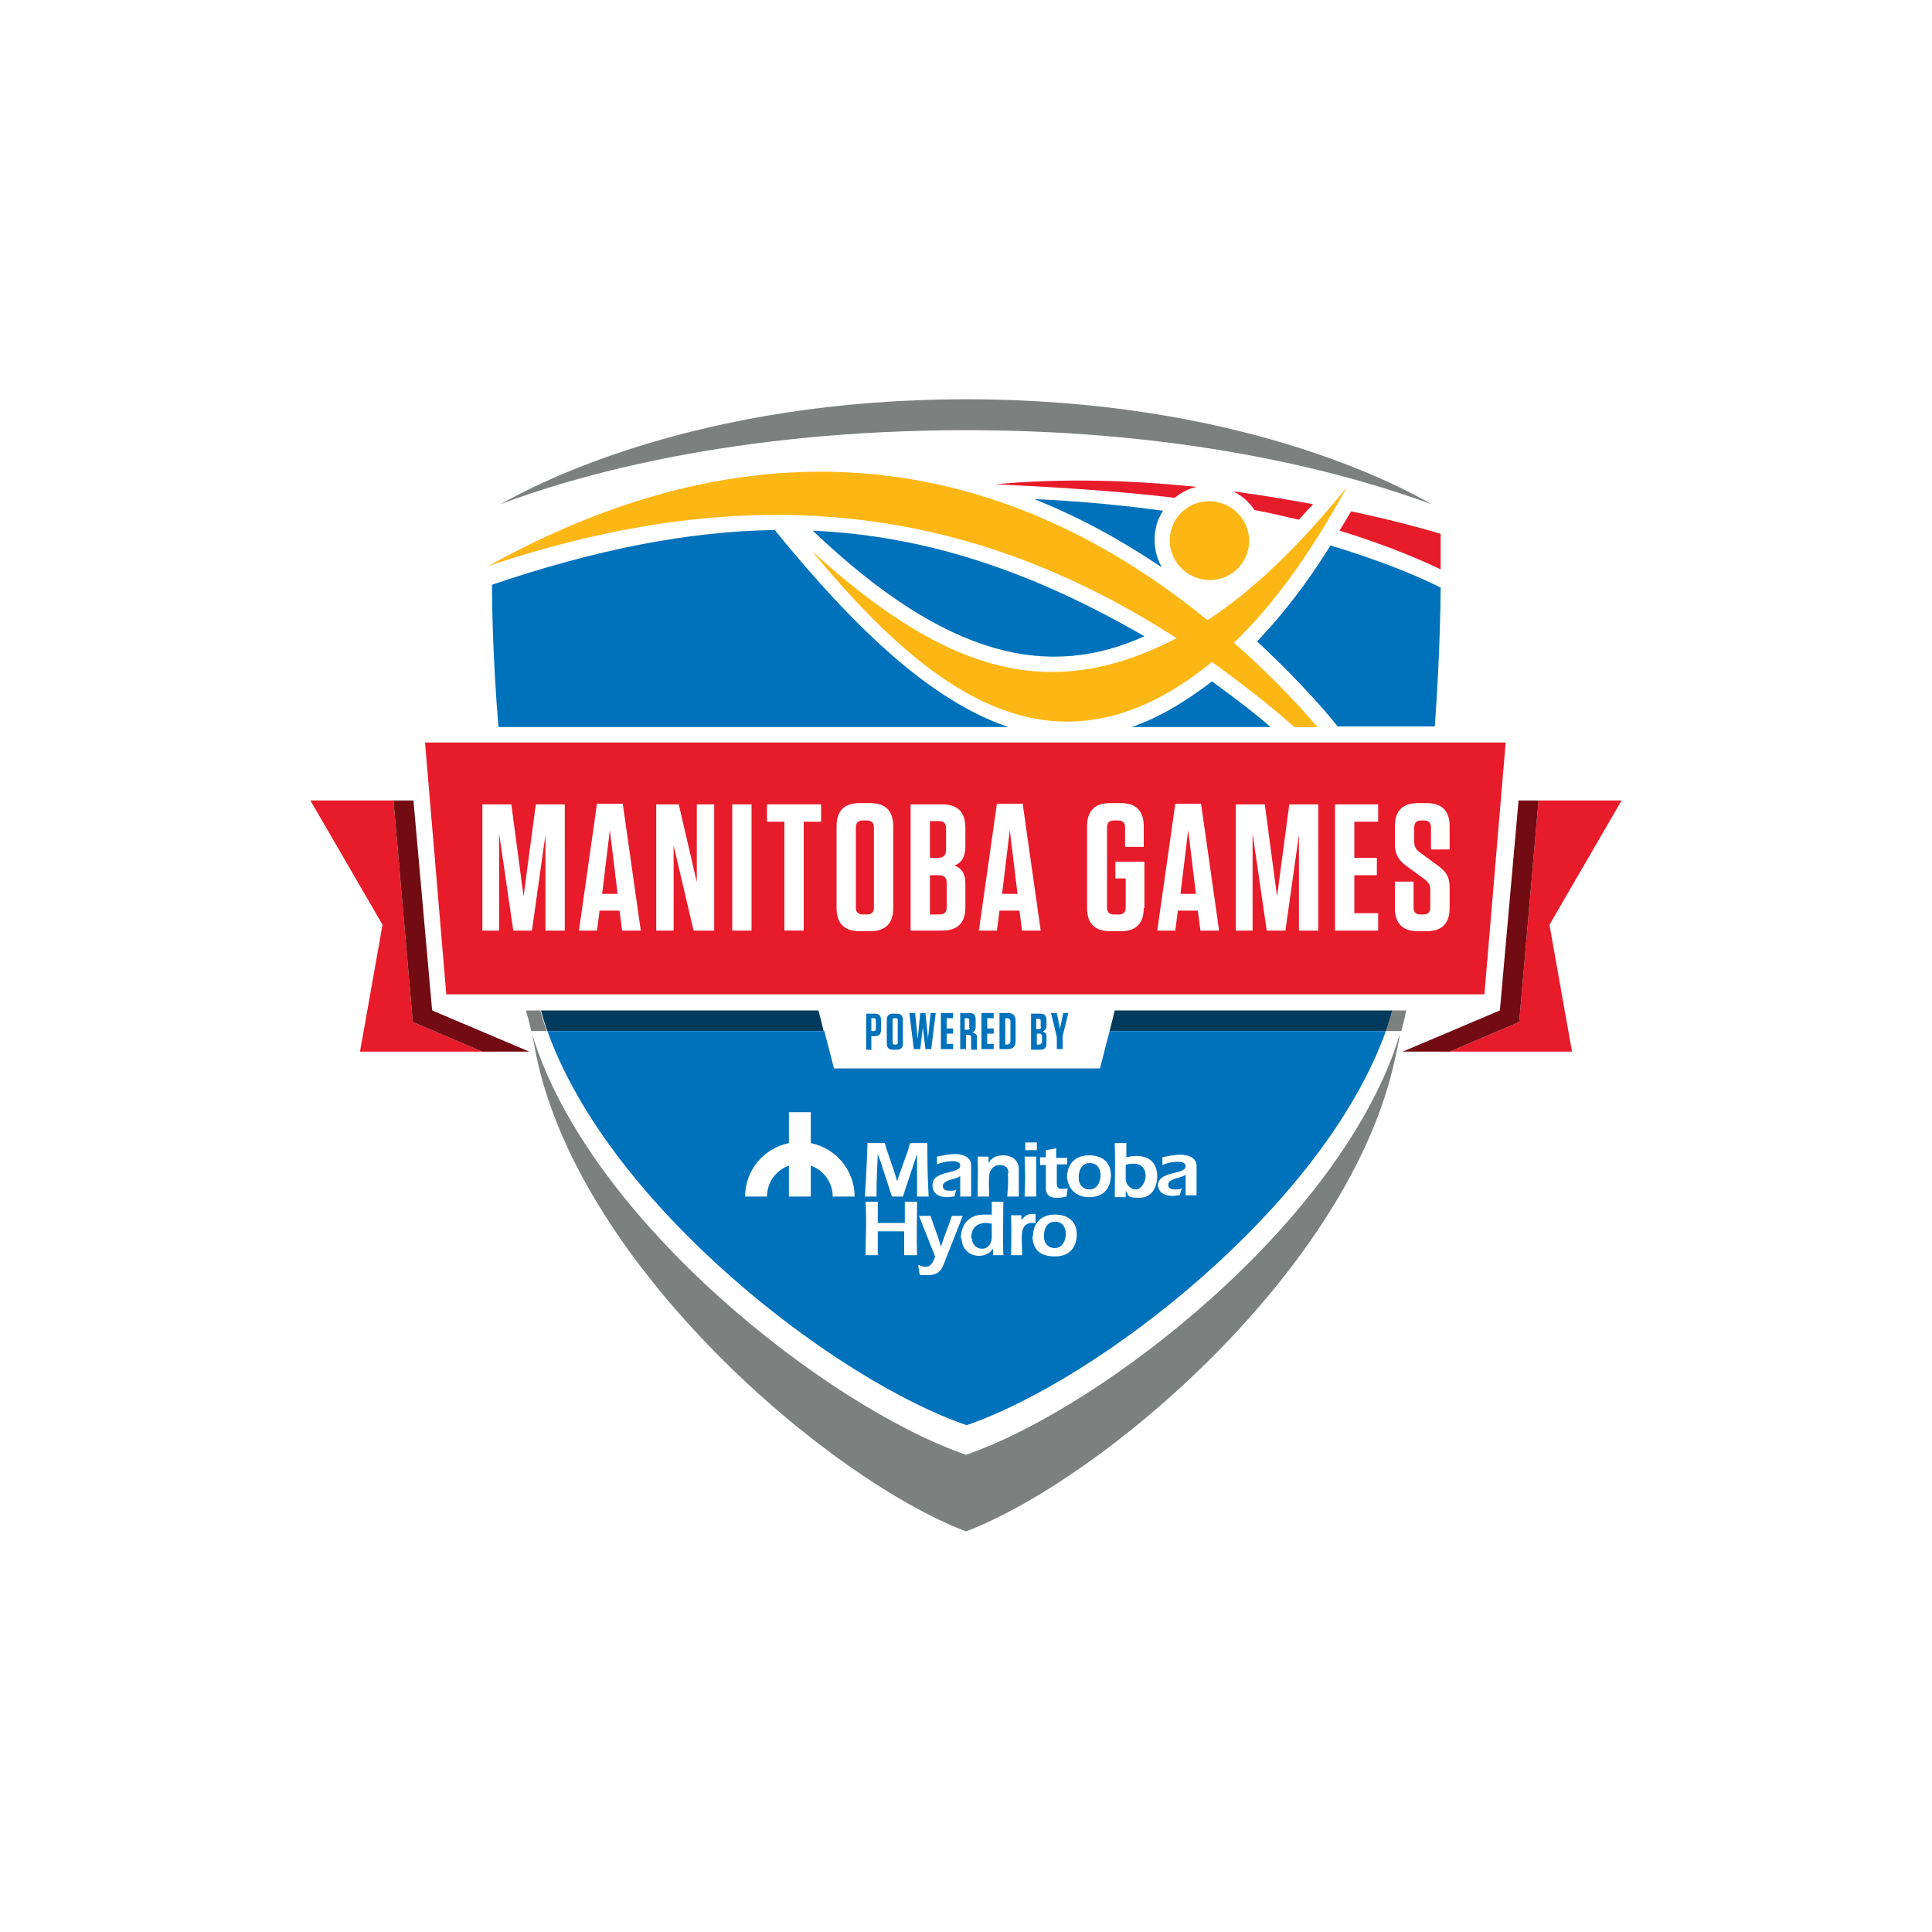 <?xml version="1.0" encoding="UTF-8"?>
<svg id="Layer_1" data-name="Layer 1" xmlns="http://www.w3.org/2000/svg" xmlns:xlink="http://www.w3.org/1999/xlink" version="1.1" viewBox="0 0 300 300">
  <defs>
    <style>
      .cls-1 {
        fill: #730b12;
      }

      .cls-1, .cls-2, .cls-3, .cls-4, .cls-5, .cls-6, .cls-7, .cls-8, .cls-9, .cls-10, .cls-11, .cls-12, .cls-13, .cls-14, .cls-15, .cls-16, .cls-17, .cls-18, .cls-19 {
        stroke-width: 0px;
      }

      .cls-2 {
        fill: #505559;
      }

      .cls-3 {
        fill: #f9a25e;
      }

      .cls-4 {
        fill: #1ba8e1;
      }

      .cls-20 {
        clip-path: url(#clippath);
      }

      .cls-5, .cls-21 {
        fill: none;
      }

      .cls-6 {
        fill: #0072bc;
      }

      .cls-7 {
        fill: #5c6f7c;
      }

      .cls-8 {
        fill: #58595b;
      }

      .cls-9 {
        fill: #19bef0;
      }

      .cls-22 {
        clip-path: url(#clippath-1);
      }

      .cls-23 {
        clip-path: url(#clippath-2);
      }

      .cls-10 {
        fill: #005695;
      }

      .cls-11 {
        fill: #7c8180;
      }

      .cls-12 {
        fill: #b2bec7;
      }

      .cls-13 {
        fill: #003a5d;
      }

      .cls-14 {
        fill: #d9531e;
      }

      .cls-15 {
        fill: #96d0f2;
      }

      .cls-16 {
        fill: #fff;
      }

      .cls-17 {
        fill: #fdb714;
      }

      .cls-24 {
        display: none;
      }

      .cls-21 {
        stroke: #231f20;
        stroke-miterlimit: 10;
        stroke-width: .4px;
      }

      .cls-18 {
        fill: #231f20;
      }

      .cls-19 {
        fill: #e71b2a;
      }
    </style>
    <clipPath id="clippath">
      <rect class="cls-5" x="6.4" y="84.7" width="285.2" height="140.3"/>
    </clipPath>
    <clipPath id="clippath-1">
      <rect class="cls-5" x="6.4" y="114.4" width="285.2" height="80.9"/>
    </clipPath>
    <clipPath id="clippath-2">
      <rect class="cls-5" x="6.4" y="114.4" width="285.2" height="80.9"/>
    </clipPath>
  </defs>
  <g class="cls-24">
    <polygon class="cls-2" points="104.2 177.9 107.2 177.9 113.1 191.1 119 177.9 122 177.9 122 194.8 119.2 194.8 119.2 183.2 114 194.8 112.1 194.8 106.9 183.2 106.9 194.8 104.2 194.8 104.2 177.9 104.2 177.9"/>
    <path class="cls-2" d="M140.4,181.2l-2.8,7.9h5.5l-2.7-7.9h0ZM143.9,191.3h-7.1l-1.2,3.5h-2.9l6.1-16.9h3.2l6.1,16.9h-2.9l-1.2-3.5h0Z"/>
    <polygon class="cls-2" points="172.8 177.9 172.8 194.8 170 194.8 161.7 182.2 161.7 194.8 158.9 194.8 158.9 177.9 161.7 177.9 170 190.5 170 177.9 172.8 177.9 172.8 177.9"/>
    <polygon class="cls-2" points="187.4 177.9 190.1 177.9 190.1 194.8 187.4 194.8 187.4 177.9 187.4 177.9"/>
    <polygon class="cls-2" points="203.4 177.9 215.1 177.9 215.1 180.1 210.6 180.1 210.6 194.8 207.9 194.8 207.9 180.1 203.4 180.1 203.4 177.9 203.4 177.9"/>
    <path class="cls-2" d="M233.2,192.6c3.4,0,5.8-2.4,5.8-6.2s-2.4-6.2-5.8-6.2-5.8,2.4-5.8,6.2,2.4,6.2,5.8,6.2h0ZM233.2,195c-4.8,0-8.6-3.6-8.6-8.7s3.9-8.6,8.6-8.6,8.6,3.6,8.6,8.6-3.8,8.7-8.6,8.7h0Z"/>
    <path class="cls-2" d="M259.7,187.2h-3.6v5.3h3.7c1.9,0,3-.9,3-2.6s-1.3-2.7-3.1-2.7h0ZM259.4,180.1h-3.4v4.8h3.4c1.8,0,2.9-.9,2.9-2.4s-1.1-2.4-2.9-2.4h0ZM260,194.8h-6.8v-16.9h6.4c3.6,0,5.5,2,5.5,4.4s-1.2,3.3-2.9,3.9c1.8.3,3.3,2.1,3.3,4.1s-2.1,4.5-5.5,4.5h0Z"/>
    <path class="cls-2" d="M284,181.2l-2.8,7.9h5.5l-2.7-7.9h0ZM287.5,191.3h-7.1l-1.2,3.5h-2.9l6.1-16.9h3.2l6.1,16.9h-2.9l-1.2-3.5h0Z"/>
    <polygon class="cls-15" points="206.7 165.1 211 165.1 225.9 165.1 225.9 156.6 225.9 139.7 206.7 133.1 206.7 165.1 206.7 165.1"/>
    <path class="cls-15" d="M265.7,159.7c3.5,3.1,8.3,4.9,14.3,5.3l7.2-4.2-26.3-9.1c1,3.3,2.6,6,4.8,7.9h0Z"/>
    <path class="cls-15" d="M108.4,165.9c5.2,0,9.8-1.3,13.8-3.9,1.3-.9,2.6-1.9,3.7-3,0,0,0,0,.1-.1,2.3-2.2,4.2-4.9,5.8-8.1,1.5-3,2.5-6.4,3-10.1l-38.7,22c3.4,2.1,7.5,3.2,12.2,3.2h0Z"/>
    <polygon class="cls-15" points="69.4 194.8 88.6 183.8 88.6 167.1 69.4 177.9 69.4 194.8 69.4 194.8"/>
    <g class="cls-20">
      <path class="cls-15" d="M183.4,133.9c0,5-1.2,8.8-3.7,11.4-2.5,2.6-5.5,3.9-9.2,3.9s-6.7-1.3-9.2-3.9c-2.5-2.6-3.8-6.4-3.8-11.4s.3-4.5.9-6.3l-20.1,11.4c.5,4.4,1.8,8.4,3.9,12,2.3,3.9,5.3,7.1,8.9,9.6.9.6,1.7,1.1,2.7,1.6,4.9,2.6,10.5,3.9,16.7,3.9s11.7-1.3,16.6-3.9c4.9-2.6,8.7-6.3,11.5-11.2,2.8-4.9,4.2-10.5,4.2-17s0-1.4,0-2.1l-21.7-7.5c1.5,2.5,2.2,5.7,2.2,9.6h0Z"/>
      <path class="cls-4" d="M53.9,122.9c-3.2-1.7-7.4-3.4-12.4-5.1-3.5-1.3-6.2-2.3-8.1-3.1-1.9-.8-3.4-1.9-4.6-3.2-1.2-1.3-1.8-2.9-1.8-4.8s.7-4.1,2.1-5.3c1.4-1.2,3.2-1.8,5.4-1.8s4.7.8,6.2,2.3c1.5,1.5,2.5,3.6,2.9,6.2h20.7c-.7-7.3-3.6-13.1-8.8-17.2-5.2-4.2-12.2-6.3-21-6.3s-10.3.9-14.5,2.7c-4.2,1.8-7.5,4.5-9.9,7.9-2.4,3.4-3.6,7.5-3.6,12.2s1.1,9.2,3.4,12.4c2.3,3.2,5,5.6,8.2,7.2,3.2,1.6,7.3,3.3,12.3,5,3.4,1.2,6.1,2.2,8.1,3.1,1.9.9,3.6,2,4.9,3.3,1.3,1.3,2,3,2,5s-.7,4-2.1,5.4c-1.4,1.3-3.4,2-5.8,2s-5.2-.9-7-2.6c-1.8-1.7-2.9-4.1-3.2-7,0,0,0,0,0,0H6.6c.3,3.8,1.2,7.2,2.7,10.2,1.6,3.1,3.8,5.7,6.7,7.9,5.7,4.3,13.1,6.5,22,6.5s10.9-1,15.1-3.1c4.1-2.1,7.3-4.9,9.4-8.4,2.1-3.5,3.2-7.4,3.2-11.5s-1.2-9.3-3.5-12.5c-2.3-3.2-5.1-5.7-8.3-7.3h0Z"/>
    </g>
    <path class="cls-4" d="M115.1,139.9c0,0,0,.2,0,.2-.6,1.9-1.6,3.6-2.9,5-2.5,2.7-5.8,4-9.9,4s-7.3-1.4-9.9-4.1c-.8-.9-1.5-1.8-2-2.9-1.2-2.3-1.8-5-1.8-8.2,0-4.7,1.3-8.4,3.9-11.2,2.6-2.7,5.9-4.1,9.9-4.1s.2,0,.4,0c0,0,.1,0,.2,0,3.8.1,7,1.5,9.3,4,1.3,1.4,2.3,3.1,2.9,5.1.6,1.8.8,3.8.8,6.1s-.3,4.2-.8,6h0ZM131.9,116.8c-2.4-4.8-5.6-8.5-9.6-11.1-4.1-2.6-8.7-3.9-13.8-3.9s-8.9,1.1-12.3,3.3c-.3.2-.5.4-.8.6,0,0,0,0-.1.1-3,2.1-5.2,4.8-6.6,8.2v-11.3h-19.2v75.3l19.2-10.9v-13.3c1.6,3.7,4.1,6.7,7.5,8.9,0,0,0,0,.1,0l38.7-22c.3-2.2.5-4.5.5-6.9,0-6.1-1-11.5-3.1-16-.2-.3-.3-.7-.5-1h0Z"/>
    <path class="cls-4" d="M161.2,122.4c1.4-1.5,3-2.6,4.9-3.2l-20.5-7.1c-1.3,1.4-2.4,3-3.4,4.8-2.8,4.9-4.2,10.5-4.2,17s.1,3.4.3,5l20.1-11.4c.6-2,1.6-3.8,2.9-5.1h0Z"/>
    <path class="cls-9" d="M230.1,125.7c1.1-.9,2.5-1.5,4.1-2.1,2.2-.8,4.8-1.2,7.8-1.2h5.5v-17.5h0v-3c-4.4,0-8.5,1.1-12.3,3.4-3,1.8-5.5,4.1-7.6,6.8-.6.7-1.1,1.5-1.6,2.3v-11.8h-19.2v30.5l19.2,6.6v-3.1c0-5.2,1.4-8.8,4.2-11h0Z"/>
    <path class="cls-9" d="M291.4,148.7h-6.1c-2.4,0-4.1-.5-5.1-1.5-1-1-1.5-2.7-1.5-5.2v-23.3h12.6v-16.1h-12.6v-15.3h-.8l-18.4,10.6v4.7h-8.4v16.1h8.4v23c0,3.9.4,7.2,1.3,10.1l26.3,9.1,4.2-2.4v-9.8h0Z"/>
    <path class="cls-9" d="M198.7,116.8c-2.8-4.9-6.7-8.6-11.5-11.2-4.9-2.6-10.4-3.9-16.6-3.9s-11.8,1.3-16.7,3.9c-3.2,1.7-5.9,3.8-8.2,6.4l20.5,7.1c1.4-.5,2.8-.7,4.4-.7,3.7,0,6.7,1.3,9.2,4,.5.6,1,1.2,1.5,1.9l21.7,7.5c0-.4,0-.7,0-1.1-.4-5.2-1.7-9.8-4.1-13.8h0Z"/>
    <path class="cls-4" d="M153.4,207c3.9,0,7.1,2.1,8.3,5.7h-4.1c-.8-1.7-2.3-2.5-4.2-2.5-3.1,0-5.3,2.2-5.3,5.8s2.2,5.8,5.3,5.8,3.4-.8,4.2-2.5h4.1c-1.2,3.6-4.4,5.7-8.3,5.7s-8.9-3.7-8.9-9,3.9-9,8.9-9h0Z"/>
    <path class="cls-4" d="M174,221.8c3.2,0,5.4-2.3,5.4-5.9s-2.2-5.8-5.4-5.8-5.4,2.2-5.4,5.8,2.2,5.9,5.4,5.9h0ZM174,225c-5,0-9-3.7-9-9s4.1-9,9-9,9,3.7,9,9-4,9-9,9h0Z"/>
    <path class="cls-4" d="M194.1,211.3l-2.5,7.4h5.1l-2.5-7.4h0ZM197.6,221.5h-7l-1.2,3.3h-3.7l6.3-17.6h4.1l6.3,17.6h-3.7l-1.2-3.3h0Z"/>
    <path class="cls-4" d="M214.1,207c3.9,0,7.1,2.1,8.3,5.7h-4.1c-.8-1.7-2.3-2.5-4.2-2.5-3.1,0-5.3,2.2-5.3,5.8s2.2,5.8,5.3,5.8,3.4-.8,4.2-2.5h4.1c-1.2,3.6-4.4,5.7-8.3,5.7s-8.9-3.7-8.9-9,3.9-9,8.9-9h0Z"/>
    <polygon class="cls-4" points="237.7 217.3 230.1 217.3 230.1 224.8 226.6 224.8 226.6 207.2 230.1 207.2 230.1 214.5 237.7 214.5 237.7 207.2 241.2 207.2 241.2 224.8 237.7 224.8 237.7 217.3 237.7 217.3"/>
    <polygon class="cls-4" points="245.9 207.2 249.4 207.2 249.4 224.8 245.9 224.8 245.9 207.2 245.9 207.2"/>
    <polygon class="cls-4" points="269.1 207.2 269.1 224.8 265.6 224.8 257.6 212.8 257.6 224.8 254.1 224.8 254.1 207.2 257.6 207.2 265.6 219.3 265.6 207.2 269.1 207.2 269.1 207.2"/>
    <path class="cls-4" d="M290.1,212.5h-4.1c-.8-1.5-2.3-2.3-4.1-2.3-3.1,0-5.3,2.2-5.3,5.7s2.2,5.8,5.5,5.8,4.5-1.6,5-4.1h-6v-2.7h9.5v3.1c-.7,3.6-3.9,6.9-8.6,6.9s-9-3.7-9-9,3.9-9,9-9,7.1,2,8.2,5.5h0Z"/>
  </g>
  <g>
    <path class="cls-11" d="M82.6,160.5c.3,1.3.5,2.7.8,4,7.1,32.5,45.2,65.1,66.6,73.3,21.4-8.2,59.6-40.8,66.6-73.3.3-1.3.6-2.7.8-4-8.8,29.1-46.2,58.1-67.4,65.4-21.2-7.3-58.6-36.3-67.4-65.4h0Z"/>
    <path class="cls-19" d="M223.7,82.9s-5.4-1.7-13.9-3.5c-.6,1-1.2,2-1.8,3,5.2,1.6,10.4,3.5,15.7,6,0-3,0-5.5,0-5.5h0Z"/>
    <path class="cls-19" d="M203.9,78.3c-3.8-.7-7.9-1.4-12.4-2,1.4.7,2.5,1.7,3.3,2.9,2.3.4,4.6,1,6.9,1.5.8-.9,1.5-1.7,2.2-2.4h0Z"/>
    <path class="cls-19" d="M182.4,77.3c1-.8,2.1-1.4,3.4-1.7-9.8-1-20.6-1.4-31.2-.4,10.5.5,19.5,1.1,27.8,2.1h0Z"/>
    <path class="cls-17" d="M193.8,85.4c-.8,3.3-4.1,5.3-7.4,4.5-3.3-.8-5.4-4.1-4.6-7.4.8-3.3,4.1-5.3,7.4-4.5,3.3.8,5.4,4.1,4.6,7.4h0Z"/>
    <path class="cls-17" d="M191.6,99.8c5.9-5.6,11.7-13.5,17.5-24.1-7.3,9-14.4,15.9-21.6,20.6-27.7-22.6-65.4-34.1-111.7-8.4,40.8-13.7,74.8-9.5,106.9,11.2-19.3,10-35.3,5.8-56.6-13.5,19.6,23.7,38.7,36.2,62.1,17.2,4.3,3.1,8.6,6.4,12.8,10.1h3.6c-4-4.6-8.3-9-13-13.1h0Z"/>
    <path class="cls-11" d="M222.3,78.3c-6-3.5-30.9-16.3-72.3-16.3s-66.3,12.9-72.3,16.3c11.6-4.4,36.2-11.5,72.3-11.5s60.6,7.2,72.3,11.5h0Z"/>
    <path class="cls-19" d="M233.7,115.3H66l3.3,39.1h161.2l3.3-39.1h0ZM87.6,144.5h-2.9v-14.9l-2.1,14.9h-2.9l-2.2-15.1v15.1h-2.6v-19.6h4.5l1.9,14.3,1.9-14.3h4.5v19.6h0ZM99.6,144.5h-3l-.4-3.1h-3.1l-.4,3.1h-2.8l2.8-19.7h4l2.8,19.7h0ZM111,144.5h-3.3l-3.1-13.2v3.4s0,9.8,0,9.8h-2.7v-19.6h3.5l2.8,12.1v-3.3s0-8.8,0-8.8h2.7v19.6h0ZM116.7,144.5h-3v-19.6h3v19.6h0ZM127.5,127.6h-2.7v16.9h-3v-16.9h-2.7v-2.7h8.4v2.7h0ZM138.7,141c0,2.4-1.2,3.6-3.6,3.6h-1.6c-2.4,0-3.6-1.2-3.6-3.6v-12.7c0-2.4,1.2-3.6,3.6-3.6h1.6c2.4,0,3.6,1.2,3.6,3.6v12.7h0ZM149.9,140.9c0,2.4-1.2,3.6-3.6,3.6h-4.9v-19.6h4.9c2.4,0,3.6,1.2,3.6,3.6v2.9c0,1.7-.6,2.6-1.7,3,1.1.4,1.7,1.2,1.7,2.8v3.6h0ZM161.7,144.5h-3l-.4-3.1h-3.1l-.4,3.1h-2.8l2.8-19.7h4l2.8,19.7h0ZM177.6,141c0,2.4-1.2,3.6-3.6,3.6h-1.6c-2.4,0-3.6-1.2-3.6-3.6v-12.7c0-2.4,1.2-3.6,3.6-3.6h1.6c2.4,0,3.6,1.2,3.6,3.6v3.2h-2.9v-3c0-.8-.4-1.1-1.1-1.1h-.6c-.8,0-1.1.4-1.1,1.1v12.4c0,.8.4,1.1,1.1,1.1h.7c.8,0,1.1-.4,1.1-1.1v-4.5h-1.6v-2.6h4.5v7.2h0ZM189.4,144.5h-3l-.4-3.1h-3.1l-.4,3.1h-2.8l2.8-19.7h4l2.8,19.7h0ZM204.6,144.5h-2.9v-14.9l-2.1,14.9h-2.9l-2.2-15.1v15.1h-2.6v-19.6h4.5l1.9,14.3,1.9-14.3h4.5v19.6h0ZM214,144.5h-6.7v-19.6h6.7v2.7h-3.7v5.6h3.5v2.7h-3.5v5.9h3.7v2.7h0ZM225.1,141c0,2.4-1.2,3.6-3.6,3.6h-1.3c-2.4,0-3.6-1.2-3.6-3.6v-4.1h2.9v4c0,.8.4,1.1,1.1,1.1h.4c.8,0,1.1-.4,1.1-1.1v-2.7c0-.8-.3-1.2-.8-1.6l-3-2.2c-1.3-1-1.7-1.9-1.7-3.4v-2.7c0-2.4,1.2-3.6,3.6-3.6h1.3c2.4,0,3.6,1.2,3.6,3.6v3.6h-2.9v-3.4c0-.8-.4-1.1-1.1-1.1h-.4c-.8,0-1.1.4-1.1,1.1v2.2c0,.8.3,1.2.8,1.6l3,2.2c1.3,1,1.7,1.8,1.7,3.4v3.2h0ZM183.3,138.8h2.4l-1.2-9.9-1.2,9.9h0ZM155.6,138.8h2.4l-1.2-9.9-1.2,9.9h0ZM147,140.8v-3.7c0-.8-.4-1.2-1.2-1.2h-1.4v6.1h1.5c.8,0,1.1-.4,1.1-1.1h0ZM146.9,132v-3.4c0-.8-.4-1.1-1.1-1.1h-1.4v5.7h1.3c.8,0,1.2-.4,1.2-1.2h0ZM135.7,140.9v-12.4c0-.8-.4-1.1-1.1-1.1h-.6c-.8,0-1.1.4-1.1,1.1v12.4c0,.8.4,1.1,1.1,1.1h.6c.8,0,1.1-.4,1.1-1.1h0ZM93.5,138.8h2.4l-1.2-9.9-1.2,9.9h0Z"/>
    <path class="cls-11" d="M83.9,156.9h-2.2c0,.3.1.5.2.8.2.8.4,1.6.6,2.4h2.4c-.4-1.1-.7-2.1-1-3.2h0ZM215.2,160.1h2.4c.2-.8.4-1.6.6-2.4,0-.3.1-.5.2-.8h-2.2c-.3,1.1-.6,2.1-1,3.2h0Z"/>
    <polygon class="cls-19" points="64.1 158.7 61.1 124.3 48.2 124.3 59.4 143.6 55.9 163.3 74.9 163.3 64.1 158.7 64.1 158.7"/>
    <polygon class="cls-1" points="64.2 124.3 61.1 124.3 64.1 158.7 74.9 163.3 82.2 163.3 67.1 156.9 67.1 156.9 64.2 124.3 64.2 124.3"/>
    <polygon class="cls-19" points="235.9 158.7 238.9 124.3 251.8 124.3 240.6 143.6 244.1 163.3 225.1 163.3 235.9 158.7 235.9 158.7"/>
    <polygon class="cls-1" points="235.8 124.3 238.9 124.3 235.9 158.7 225.1 163.3 217.8 163.3 232.9 156.9 232.9 156.9 235.8 124.3 235.8 124.3"/>
    <path class="cls-13" d="M216.2,156.9h-43.1l-.8,3.2h42.9c.4-1.1.7-2.1,1-3.2h0ZM127.1,156.9h-43.1c.3,1.1.6,2.1,1,3.2h42.9l-.8-3.2h0Z"/>
    <path class="cls-6" d="M223.8,91.3s-5.9-3.2-17.2-6.6c-3.8,6.1-7.5,10.8-11.4,14.9,4,3.7,9.3,9.1,12.5,13.2h15.1c.9-12.6.9-21.6.9-21.6h0ZM197.3,112.9c-1.8-1.6-4.7-3.9-9.1-7.1-4.3,3.3-8.4,5.7-12.5,7.1h21.6ZM179.5,81.9c.2-1,.6-1.8,1.1-2.6-6.1-.8-12.7-1.5-20-1.8,7,2.8,13.6,6.4,19.8,10.6-1-1.8-1.4-4-.9-6.2h0ZM177.7,98.8c-17.3-10-33.7-15.6-51.5-16.4,21.1,20.1,36.9,23,51.5,16.4h0ZM120.3,82.3c-13.4.2-27.7,3-43.9,8.5,0,1.2,0,10.1,1,22.1h79.2c-11.9-4-23.7-15.1-36.3-30.6h0ZM135.3,162.9v-2h.5c.7,0,1-.3,1-1v-1.5c0-.7-.3-1-1-1h-1.3v5.6h.9ZM135.3,160.2v-2.1h.4c.2,0,.3.1.3.3v1.4c0,.2-.1.3-.3.3h-.4ZM139.2,163c.7,0,1-.3,1-1v-3.6c0-.7-.3-1-1-1h-.5c-.7,0-1,.3-1,1v3.6c0,.7.3,1,1,1h.5ZM139.1,162.2h-.2c-.2,0-.3-.1-.3-.3v-3.5c0-.2.1-.3.3-.3h.2c.2,0,.3.1.3.3v3.5c0,.2-.1.3-.3.3h0ZM143.6,162.9h1l.7-5.6h-.8l-.4,4-.4-4h-.8l-.4,4-.4-4h-.9l.7,5.6h1l.4-3.4.4,3.4h0ZM147,162.2v-1.7h1v-.8h-1v-1.6h1v-.8h-1.9v5.6h1.9v-.8h-1.1ZM151,160.3c.3-.1.5-.4.5-.9v-1.1c0-.7-.3-1-1-1h-1.4v5.6h.9v-2.2h.4c.2,0,.4.1.4.4v1.9h.9v-1.9c0-.4-.1-.6-.5-.7h0ZM150.6,159.6c0,.2-.1.3-.4.3h-.4v-1.8h.4c.2,0,.3.1.3.3v1.2h0ZM153.3,162.2v-1.7h1v-.8h-1v-1.6h1v-.8h-1.9v5.6h1.9v-.8h-1.1ZM156.5,162.9c.8,0,1.2-.4,1.2-1.2v-3.2c0-.8-.4-1.2-1.2-1.2h-1.3v5.6h1.3ZM156.4,162.2h-.3v-4.1h.3c.3,0,.5.2.5.5v3.1c0,.3-.2.5-.5.5h0ZM162,160.1c.3-.1.5-.4.5-.9v-.8c0-.7-.3-1-1-1h-1.4v5.6h1.4c.7,0,1-.3,1-1v-1c0-.5-.2-.7-.5-.8h0ZM161.7,159.4c0,.2-.1.4-.4.4h-.4v-1.6h.4c.2,0,.3.1.3.3v1h0ZM161.7,161.9c0,.2-.1.3-.3.3h-.4v-1.7h.4c.2,0,.4.1.4.4v1.1h0ZM165,162.9v-2l.9-3.6h-.8l-.5,2.4-.5-2.4h-.9l.9,3.7v1.9h.9ZM127.9,160.1h-42.9c9.8,27.4,44.9,54.3,65.1,61.2,20.2-6.9,55.3-33.8,65.1-61.2h-42.9l-1.5,5.8h-41.3l-1.5-5.8h0ZM150.8,185.8h-1.7c0-.5,0-1.1,0-3.2-.6.6-2.7.5-2.7,1.6,0,.6.6.7,1.1.7s.7,0,1-.2l-.3,1.1c-.4,0-.7.1-1.1.1-2,0-2.3-1.2-2.3-1.8-.1-2.5,4.3-1.7,4.3-3.1,0-.6-.7-.7-1.2-.7-.8,0-1.7.2-2.4.5v-1.2c1-.2,1.9-.4,2.8-.4s2.4.3,2.5,1.6c0,.9,0,2.9,0,4.7h0ZM161,177.4v1.2h-1.8v-1.2s1.8,0,1.8,0h0ZM161,185.8h-1.9c.1-2.1.1-4.1,0-6.2h1.8c0,1.8,0,3.7,0,6.2h0ZM165.7,179.6v1.2h-1.6c0,.5,0,2.4,0,2.9,0,.5.1.9.7.9s.7,0,1-.1l-.2,1.3c-.5.1-.9.2-1.4.2-1.2,0-1.8-.4-1.8-1.6,0-.6,0-3.2,0-3.5h-.9v-1.2h.9v-1.1s1.6-.3,1.6-.3v1.5h1.6ZM179.8,184.2c-.1-2.5,4.3-1.7,4.3-3.1,0-.6-.7-.7-1.2-.7-.8,0-1.7.2-2.4.5v-1.2c1-.2,1.9-.4,2.8-.4s2.4.3,2.5,1.6c0,.9,0,2.9,0,4.7h-1.7c0-.5,0-1.1,0-3.2-.6.6-2.7.5-2.7,1.6,0,.6.6.7,1.1.7s.7,0,1-.2l-.3,1.1c-.4,0-.7.1-1.1.1-2,0-2.3-1.2-2.3-1.8h0ZM173.1,185.8c0-2.6.1-5,0-8.3h1.8v2.2c.5-.1,1-.2,1.6-.2,2,0,3.1,1.1,3.2,3,0,1.8-.8,3.5-2.8,3.5s-1.6-.4-2.1-1.1h0v1s-1.6,0-1.6,0h0ZM169.2,185.9c-2.5,0-3.4-1.7-3.5-3.1,0-2.1,1.3-3.4,3.4-3.4s3.4,1.1,3.4,3.1c0,1.2-.5,3.4-3.4,3.4h0ZM160.4,192c0-2.1,1.3-3.4,3.4-3.4s3.4,1.1,3.4,3.1c0,1.2-.5,3.4-3.4,3.4s-3.4-1.7-3.5-3.1h0ZM156.9,188.7h1.7v.8c.4-.6.9-1,1.7-1s.4,0,.5,0v1.4c-.2,0-.3,0-.6,0-.9,0-1.4.6-1.5,1.5-.1.7,0,2,0,2.7v.8s-1.7,0-1.7,0c0-1.8.1-3.4,0-6.2h0ZM156.6,182.2c0-.9-.5-1.3-1.4-1.3s-1.5.7-1.6,1.6c-.1,1,0,2.8,0,3.3h-1.8c0-1.9.1-3.8,0-6.2h1.7v1c.5-.9,1.3-1.2,2.3-1.2s2.3.5,2.4,2c0,.8,0,2.5,0,4.4h-1.8c.1-1.2.2-2.4.1-3.6h0ZM149.2,192.3c0-2.1,1.2-3.7,3.6-3.7s.8,0,1.2.1c0-.6,0-1,0-2.1h1.8c0,1.5-.1,5.8,0,8.3h-1.6v-1c-.5.7-1.2,1.1-2.2,1.1-1.6,0-2.7-1.2-2.7-2.8h0ZM142.6,196.4c.4.2.6.3,1.2.3.8,0,1.2-.9,1.4-1.6l-2.5-6.3h1.8c.5,1.6,1.2,3.2,1.6,4.8.5-1.6,1.2-3.2,1.7-4.8h1.7l-3,7.6c-.3.7-.7,1.6-2.4,1.6s-.9,0-1.3-.1l-.2-1.3h0ZM142.4,179.2l-2.2,6.6h-1.7l-1.4-4.3c-.2-.8-.6-1.7-.8-2.3-.1,2.2-.2,4.4-.2,6.6h-1.8c.2-2.6.4-7.8.4-8.3h2.7c.2.8.5,1.7.8,2.5.4,1.2.8,2.3,1.1,3.4.4-1.2.8-2.2,1.2-3.4.3-.8.6-1.6.8-2.5h2.7c0,2.4,0,4.6.2,8.3h-1.8c0-2,0-3.9,0-5.9v-.7h0ZM134.4,194.9c0-2.6.2-5,0-8.3h1.9c0,.8,0,1.7,0,3.3h4.2c0-.2,0-2.1,0-3.3h1.9c0,2.8-.1,5.5,0,8.3h-2c0-1,0-2.1,0-3.7h-4.1c0,1.3,0,2.5,0,3.7h-1.9ZM125.9,177.5c3.9.8,6.8,4.2,6.8,8.3h-3.4c0-2.2-1.4-4.1-3.4-4.8v4.8s-3.4,0-3.4,0v-4.8c-2,.7-3.4,2.6-3.4,4.8h-3.4c0-4.1,2.9-7.5,6.8-8.3v-4.8s3.4,0,3.4,0v4.8h0ZM150.9,192.2c0,.9.6,1.7,1.6,1.7s1.4-.8,1.5-1.6c0-.7,0-1.5,0-2.3-.3,0-.6-.1-.9-.1-1.6,0-2.3,1-2.3,2.4h0ZM162.1,192c0,1,.6,1.8,1.7,1.8s1.7-1.1,1.7-2.2c0-1-.5-1.9-1.7-1.9s-1.7,1.1-1.7,2.2h0ZM167.5,182.9c0,1,.6,1.8,1.7,1.8s1.7-1.1,1.7-2.2c0-1-.5-1.9-1.7-1.9s-1.7,1.1-1.7,2.2h0ZM174.8,180.9c0,.6,0,1.3,0,2.1,0,1,.8,1.7,1.6,1.7s1.5-1.2,1.5-2.1c0-1.1-.6-1.9-1.8-1.9s-.9.1-1.3.2h0Z"/>
  </g>
  <g class="cls-24">
    <polygon class="cls-16" points="50.2 195.3 81.8 175.9 81.8 160.1 96.4 145.8 90.2 142.5 86.4 142.8 83.7 137 81.9 137 81.9 133.9 61.9 124.5 61.9 120.5 48.9 114.4 36.7 118.9 36.7 122 19.9 128.3 19.9 125.3 6.4 130.3 6.4 178.4 50.2 195.3 50.2 195.3"/>
    <polygon class="cls-14" points="36.7 123.7 19.9 130 19.9 181.9 36.7 188.4 36.7 123.7 36.7 123.7"/>
    <polygon class="cls-12" points="7.8 131.3 7.8 177.3 18.7 181.5 18.7 127.3 7.8 131.3 7.8 131.3"/>
    <polygon class="cls-3" points="48.9 115.9 37.9 120 37.9 188.9 48.9 193.1 48.9 115.9 48.9 115.9"/>
    <polygon class="cls-7" points="60.6 121.3 50.1 116.4 50.1 193.5 60.6 187.2 60.6 121.3 60.6 121.3"/>
    <polygon class="cls-10" points="61.9 125.9 61.9 186.4 80.4 175.1 80.4 159.6 89.1 151 94.4 146.1 89.8 143.8 85.5 144.1 83.1 138.4 80.4 138.3 80.4 134.6 61.9 125.9 61.9 125.9"/>
    <path class="cls-18" d="M113.6,132.8c0-.1.1-.2.3-.2h1.1c0,0,.1,0,.1.1v6.4c0,0,0,.1-.1.1h-1.1c0,0-.1,0-.1-.1v-4l-2.2,4c0,.1-.1.2-.2.2h-.7c-.1,0-.2,0-.2-.2l-2.2-4v4c0,0,0,.1-.2.1h-1.1c0,0-.2,0-.2-.1v-6.4c0,0,0-.1.2-.1h1.1c.1,0,.2,0,.3.2l2.6,4.7,2.6-4.7h0Z"/>
    <path class="cls-18" d="M125.2,134.3l-.9,2.5h1.7l-.8-2.5h0ZM123.6,139.1c0,.1-.1.2-.2.2h-1.1c0,0-.1,0-.1-.1s0,0,0,0l2.3-6.3c0-.1.1-.2.2-.2h1.2c.1,0,.2,0,.2.2l2.2,6.3s0,0,0,0c0,0,0,.1-.1.1h-1.1c-.1,0-.2,0-.2-.2l-.4-1.2h-2.4l-.4,1.2h0Z"/>
    <path class="cls-18" d="M139.8,132.8c0,0,0-.1.1-.1h1.1c0,0,.1,0,.1.1v6.4c0,0,0,.1-.1.1h-1c-.1,0-.2,0-.3-.1l-3.2-4.2v4.2c0,0,0,.1-.1.1h-1c0,0-.2,0-.2-.1v-6.4c0,0,0-.1.2-.1h1c.1,0,.2,0,.3.2l3.2,4.2v-4.2h0Z"/>
    <path class="cls-18" d="M150,132.6c0,0,.1,0,.1.1v6.4c0,0,0,.1-.1.1h-1.1c0,0-.2,0-.2-.1v-6.4c0,0,0-.1.2-.1h1.1Z"/>
    <path class="cls-18" d="M162.7,132.6c0,0,.2,0,.2.1v1c0,0,0,.1-.2.1h-2v5.3c0,0,0,.1-.1.1h-1.1c0,0-.1,0-.1-.1v-5.3h-2c0,0-.1,0-.1-.1v-1c0,0,0-.1.1-.1h5.4Z"/>
    <path class="cls-18" d="M172.9,133.8c-1.2,0-2.1.9-2.1,2.1s.9,2.1,2.1,2.1,2.1-.9,2.1-2.1-.9-2.1-2.1-2.1h0ZM172.9,139.4c-2,0-3.6-1.3-3.6-3.4s1.6-3.4,3.6-3.4,3.6,1.4,3.6,3.4-1.6,3.4-3.6,3.4h0Z"/>
    <path class="cls-18" d="M186.9,136.6c-.2,0-.4-.1-.8-.1h-.8v1.7h1c.2,0,.4,0,.6,0,.3-.1.5-.3.5-.7s-.1-.6-.5-.7h0ZM186.5,133.9c-.2-.1-.4-.2-.6-.2h-.8v1.6h.7c.2,0,.4,0,.6,0,.2-.1.4-.3.4-.7s-.1-.5-.3-.6h0ZM186.5,139.3h-2.6c0,0-.2,0-.2-.1v-6.4c0,0,0-.1.2-.1h2c.6,0,1.1,0,1.6.4.4.3.6.7.6,1.3s-.3,1.2-.8,1.4h0c.9.3,1.4.9,1.4,1.7s-1.1,1.8-2.2,1.8h0Z"/>
    <path class="cls-18" d="M198.5,134.3l-.9,2.5h1.7l-.8-2.5h0ZM196.9,139.1c0,.1-.1.2-.2.2h-1.1c0,0-.1,0-.1-.1s0,0,0,0l2.3-6.3c0-.1.1-.2.2-.2h1.2c.1,0,.2,0,.2.2l2.2,6.3s0,0,0,0c0,0,0,.1-.1.1h-1.1c-.1,0-.2,0-.2-.2l-.4-1.2h-2.4l-.4,1.2h0Z"/>
    <path class="cls-18" d="M217.1,138.7c0,0-.1-.1,0-.2l.5-1c0,0,.1-.1.2,0,.5.3,1.1.6,1.9.6s.6,0,.8-.2c.2-.2.3-.4.3-.6,0-.4-.4-.7-.9-.8-.6-.2-1.3-.3-1.9-.7-.5-.3-.9-.8-.9-1.6s.3-1.1.7-1.5c.4-.3,1.1-.5,2-.5s1.8.3,2.3.5c0,0,.1.1,0,.2l-.5,1c0,0-.1.1-.2,0-.5-.3-1.1-.5-1.7-.5s-.6,0-.8.2c-.2.1-.3.3-.3.5,0,.4.4.6.9.8.6.2,1.4.3,2,.8.5.3.8.8.8,1.6s-.3,1.3-.8,1.6c-.5.4-1.2.6-2,.6-1.2,0-2-.3-2.5-.7h0Z"/>
    <path class="cls-18" d="M232.8,133.7c-.2-.1-.5-.2-.8-.2h-1.4v2.3h1.4c.3,0,.6,0,.8-.2.3-.2.5-.5.5-1s-.2-.8-.4-1h0ZM232.2,132.2c.6,0,1.2.1,1.7.5.5.4.9,1.1.9,2s-.4,1.6-.9,2c-.5.4-1.1.5-1.6.5h-1.6v2c0,0,0,.2-.2.2h-1.2c0,0-.2,0-.2-.2v-6.8c0,0,0-.2.2-.2h3Z"/>
    <path class="cls-18" d="M245,133.5c-1.3,0-2.2,1-2.2,2.3s.9,2.2,2.2,2.2,2.2-1,2.2-2.2-.9-2.3-2.2-2.3h0ZM245,139.4c-2.1,0-3.8-1.4-3.8-3.6s1.7-3.7,3.8-3.7,3.8,1.5,3.8,3.7-1.7,3.6-3.8,3.6h0Z"/>
    <path class="cls-18" d="M257,133.4v2.1h1.5c.4,0,.7,0,.9-.2.3-.2.4-.4.4-.9s-.2-.7-.4-.9c-.2-.1-.5-.2-.8-.2h-1.6ZM259.9,136.6l1.5,2.4c0,.1,0,.3,0,.3h-1.3c-.1,0-.2,0-.3-.2l-1.4-2.3h-1.3v2.3c0,0,0,.2-.2.2h-1.2c0,0-.2,0-.2-.2v-6.8c0,0,0-.2.2-.2h3c.7,0,1.3.1,1.8.5.5.4.8,1.1.8,1.8s-.3,1.3-.8,1.7c-.2.2-.4.3-.6.4h0Z"/>
    <path class="cls-18" d="M273.4,132.2c0,0,.2,0,.2.2v1c0,0,0,.2-.2.2h-2.1v5.6c0,0,0,.2-.2.2h-1.2c0,0-.2,0-.2-.2v-5.6h-2.1c0,0-.2,0-.2-.2v-1c0,0,0-.2.2-.2h5.8Z"/>
    <path class="cls-18" d="M279.7,138.7c0,0-.1-.1,0-.2l.5-1c0,0,.1-.1.2,0,.5.3,1.1.6,1.9.6s.6,0,.8-.2c.2-.2.3-.4.3-.6,0-.4-.4-.7-.9-.8-.6-.2-1.3-.3-1.9-.7-.5-.3-.9-.8-.9-1.6s.3-1.1.7-1.5c.4-.3,1.1-.5,2-.5s1.8.3,2.3.5c0,0,.1.1,0,.2l-.5,1c0,0-.1.1-.2,0-.5-.3-1.1-.5-1.7-.5s-.6,0-.8.2c-.2.1-.3.3-.3.5,0,.4.4.6.9.8.6.2,1.4.3,2,.8.5.3.8.8.8,1.6s-.3,1.3-.8,1.6c-.5.4-1.2.6-2,.6-1.2,0-2-.3-2.5-.7h0Z"/>
    <path class="cls-8" d="M118.5,152.7c.2,0,.4.2.4.5v20.7c0,.3-.2.5-.4.5h-3.2c-.2,0-.4-.2-.4-.5v-8.4h-8.8v8.4c0,.3-.2.5-.4.5h-3.2c-.3,0-.5-.2-.5-.5v-20.7c0-.3.2-.5.5-.5h3.2c.3,0,.4.2.4.5v8.3h8.8v-8.3c0-.3.2-.5.4-.5h3.2Z"/>
    <path class="cls-8" d="M129.3,158.2l-2.5,8.2h5l-2.5-8.2h0ZM124.6,173.9c-.1.4-.3.5-.7.5h-3.2c-.3,0-.4-.2-.4-.4s0-.2,0-.3l6.6-20.6c0-.4.3-.5.7-.5h3.4c.4,0,.6.1.7.5l6.5,20.6c0,.1,0,.2,0,.3,0,.2-.1.4-.4.4h-3.3c-.4,0-.6-.2-.7-.5l-1.2-3.9h-7l-1.2,3.9h0Z"/>
    <path class="cls-8" d="M143.3,152.7c.3,0,.4.2.4.5v17.2h8.2c.3,0,.5.2.5.5v3.1c0,.3-.2.5-.5.5h-11.9c-.3,0-.5-.2-.5-.5v-20.7c0-.3.2-.5.5-.5h3.2Z"/>
    <path class="cls-8" d="M158.1,152.7c.3,0,.4.2.4.5v17.2h8.2c.3,0,.5.2.5.5v3.1c0,.3-.2.5-.5.5h-11.9c-.3,0-.5-.2-.5-.5v-20.7c0-.3.2-.5.5-.5h3.2Z"/>
    <path class="cls-8" d="M182.2,156.7c-3.5,0-6,3-6,6.9s2.5,6.8,6,6.8,6-3,6-6.8-2.5-6.9-6-6.9h0ZM182.2,174.7c-5.8,0-10.3-4.4-10.3-11.1s4.6-11.2,10.3-11.2,10.3,4.5,10.3,11.2-4.5,11.1-10.3,11.1h0Z"/>
    <path class="cls-8" d="M199.1,173.9c0,.3-.2.5-.4.5h-3.2c-.3,0-.5-.2-.5-.5v-20.7c0-.3.2-.5.5-.5h12.8c.2,0,.4.2.4.5v3.1c0,.3-.2.5-.4.5h-9.2v4.7h7.9c.2,0,.4.2.4.5v3.1c0,.3-.2.5-.4.5h-7.9v8.4h0Z"/>
    <path class="cls-8" d="M221.7,173.9c0,.3-.2.5-.4.5h-3.2c-.3,0-.5-.2-.5-.5v-20.7c0-.3.2-.5.5-.5h12.8c.2,0,.4.2.4.5v3.1c0,.3-.2.5-.4.5h-9.2v4.7h7.9c.2,0,.4.2.4.5v3.1c0,.3-.2.5-.4.5h-7.9v8.4h0Z"/>
    <path class="cls-8" d="M238.9,158.2l-2.5,8.2h5l-2.5-8.2h0ZM234.2,173.9c-.1.4-.3.5-.7.5h-3.2c-.3,0-.4-.2-.4-.4s0-.2,0-.3l6.6-20.6c0-.4.3-.5.7-.5h3.4c.4,0,.6.1.7.5l6.5,20.6c0,.1,0,.2,0,.3,0,.2-.1.4-.4.4h-3.3c-.4,0-.6-.2-.7-.5l-1.2-3.9h-7l-1.2,3.9h0Z"/>
    <path class="cls-8" d="M269,153.2c.2-.4.4-.5.8-.5h3.3c.2,0,.4.2.4.5v20.7c0,.3-.2.5-.4.5h-3.1c-.2,0-.4-.2-.4-.5v-13l-6.4,13c-.2.3-.3.5-.7.5h-2c-.4,0-.5-.2-.7-.5l-6.4-13v13c0,.3-.2.5-.5.5h-3.1c-.3,0-.5-.2-.5-.5v-20.7c0-.3.2-.5.5-.5h3.3c.3,0,.5,0,.8.5l7.6,15.4,7.6-15.4h0Z"/>
    <path class="cls-8" d="M290.8,152.7c.3,0,.5.2.5.5v3.1c0,.3-.2.5-.5.5h-10v4.7h8.6c.2,0,.4.2.4.5v3.1c0,.3-.2.5-.4.5h-8.6v4.8h10c.3,0,.5.2.5.5v3.1c0,.3-.2.5-.5.5h-13.7c-.3,0-.5-.2-.5-.5v-20.7c0-.3.2-.5.5-.5h13.7Z"/>
    <line class="cls-16" x1="100" y1="145.1" x2="291.6" y2="145.1"/>
    <g class="cls-22">
      <line class="cls-21" x1="100" y1="145.1" x2="291.6" y2="145.1"/>
    </g>
    <line class="cls-16" x1="100" y1="182.9" x2="291.6" y2="182.9"/>
    <g class="cls-23">
      <line class="cls-21" x1="100" y1="182.9" x2="291.6" y2="182.9"/>
    </g>
  </g>
</svg>